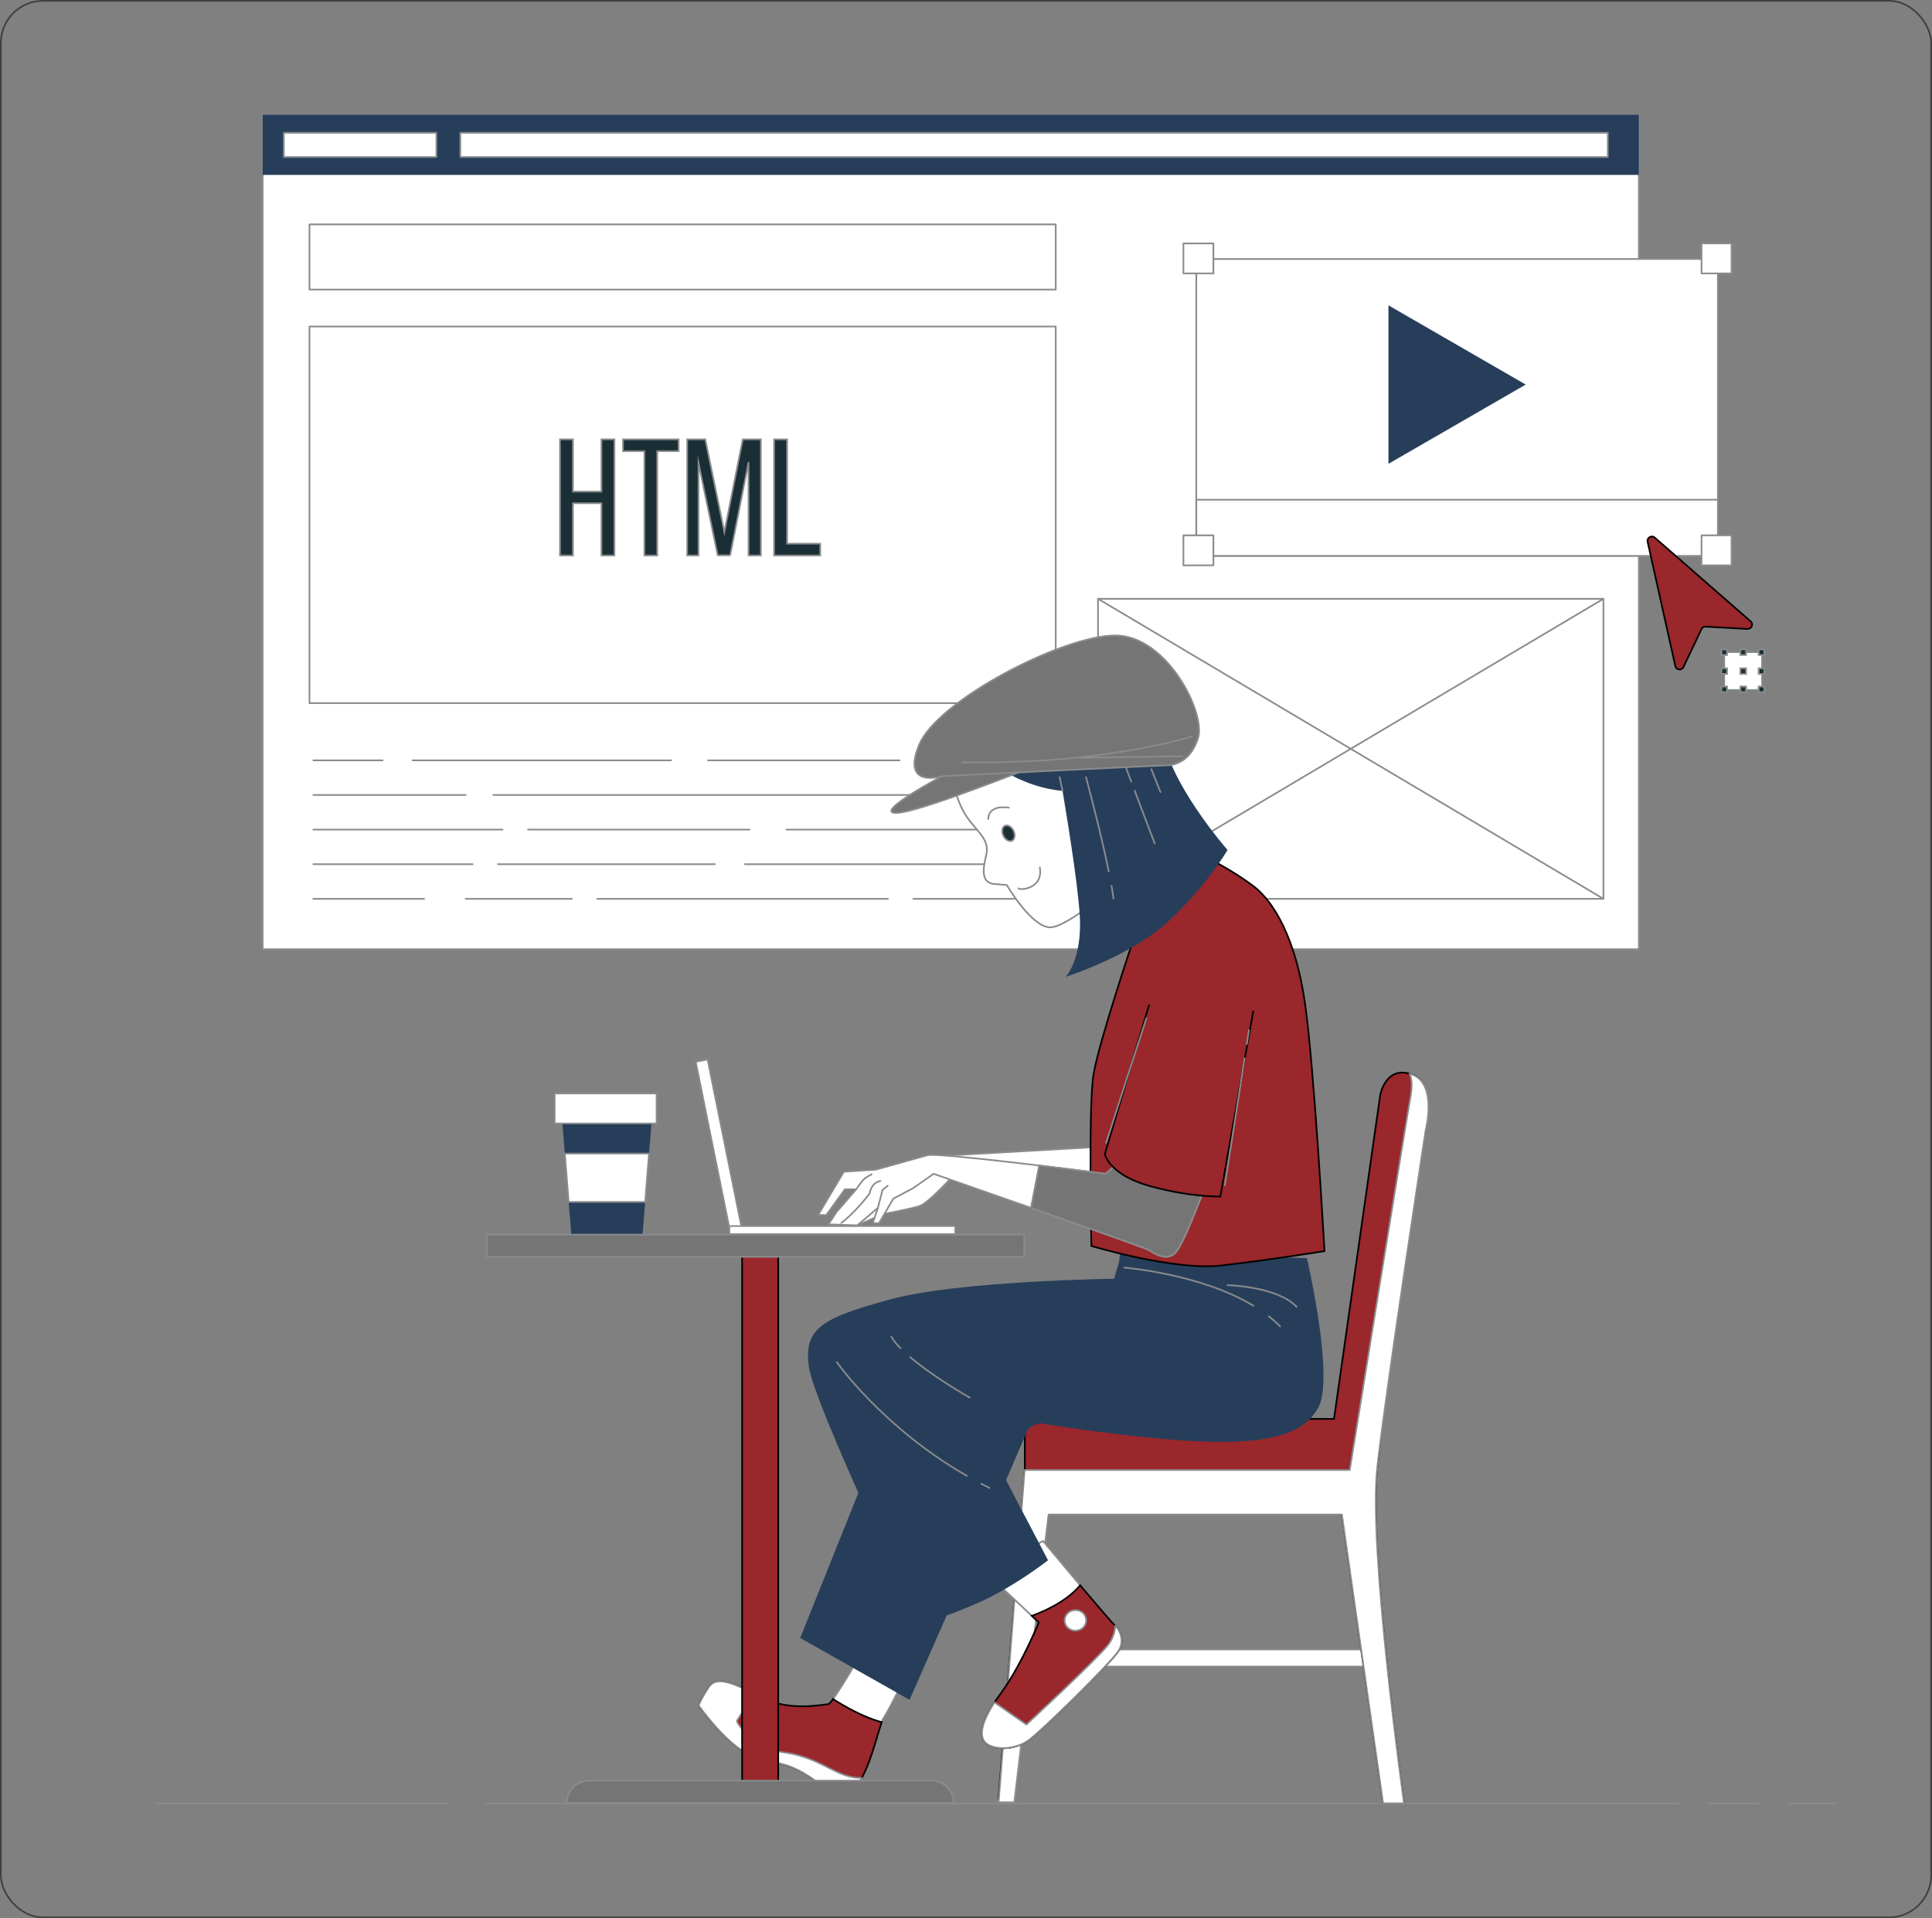 <?xml version="1.0" encoding="UTF-8"?>
<svg id="Layer_1" data-name="Layer 1" xmlns="http://www.w3.org/2000/svg" viewBox="0 0 1159.9 1151.68">
  <rect x="0" y="0" width="1159.9" height="1151.68" fill="#808080" stroke="none"/>
  <defs>
    <style>
      .cls-1 {
        fill: #757575;
      }

      .cls-1, .cls-2, .cls-3, .cls-4, .cls-5, .cls-6 {
        stroke: #898b8c;
      }

      .cls-1, .cls-2, .cls-5, .cls-6 {
        stroke-linecap: round;
        stroke-linejoin: round;
      }

      .cls-2, .cls-7 {
        fill: none;
      }

      .cls-3, .cls-7, .cls-4, .cls-8 {
        stroke-miterlimit: 10;
      }

      .cls-3, .cls-5, .cls-6 {
        fill: #fff;
      }

      .cls-9 {
        fill: #273e5b;
      }

      .cls-7 {
        isolation: isolate;
        opacity: .5;
      }

      .cls-7, .cls-8 {
        stroke: #000;
      }

      .cls-4 {
        fill: #1a2e35;
      }

      .cls-5 {
        stroke-width: .75px;
      }

      .cls-8 {
        fill: #9a272b;
      }
    </style>
  </defs>
  <rect class="cls-7" x=".5" y=".5" width="1158.9" height="1150.68" rx="25.34" ry="25.34"/>
  <g>
    <g>
      <g>
        <rect class="cls-6" x="157.69" y="68.88" width="826.21" height="501.02"/>
        <g>
          <rect class="cls-2" x="185.79" y="134.72" width="448.03" height="39.14"/>
          <rect class="cls-2" x="185.79" y="196.03" width="448.03" height="226.13"/>
        </g>
        <g>
          <rect class="cls-2" x="659.21" y="359.52" width="303.43" height="180.12"/>
          <line class="cls-2" x1="659.21" y1="539.64" x2="962.64" y2="359.52"/>
          <line class="cls-2" x1="962.64" y1="539.64" x2="659.21" y2="359.52"/>
        </g>
        <g>
          <line class="cls-2" x1="555.29" y1="456.51" x2="628.73" y2="456.51"/>
          <line class="cls-2" x1="425.05" y1="456.51" x2="540.05" y2="456.51"/>
          <line class="cls-2" x1="247.7" y1="456.51" x2="402.88" y2="456.51"/>
          <line class="cls-2" x1="188.12" y1="456.51" x2="229.69" y2="456.51"/>
          <line class="cls-2" x1="296.2" y1="477.29" x2="628.73" y2="477.29"/>
          <line class="cls-2" x1="188.12" y1="477.29" x2="279.57" y2="477.29"/>
          <line class="cls-2" x1="472.16" y1="498.08" x2="628.73" y2="498.08"/>
          <line class="cls-2" x1="316.98" y1="498.08" x2="449.99" y2="498.08"/>
          <line class="cls-2" x1="188.12" y1="498.08" x2="301.74" y2="498.08"/>
          <line class="cls-2" x1="447.22" y1="518.86" x2="628.73" y2="518.86"/>
          <line class="cls-2" x1="298.97" y1="518.86" x2="429.21" y2="518.86"/>
          <line class="cls-2" x1="188.12" y1="518.86" x2="283.73" y2="518.86"/>
          <line class="cls-2" x1="548.37" y1="539.64" x2="628.73" y2="539.64"/>
          <line class="cls-2" x1="358.55" y1="539.64" x2="533.12" y2="539.64"/>
          <line class="cls-2" x1="279.57" y1="539.64" x2="343.3" y2="539.64"/>
          <line class="cls-2" x1="217.22" y1="539.64" x2="254.63" y2="539.64"/>
          <line class="cls-2" x1="188.12" y1="539.64" x2="217.22" y2="539.64"/>
        </g>
        <rect class="cls-9" x="157.69" y="68.88" width="826.21" height="36.13"/>
        <rect class="cls-6" x="276.36" y="79.72" width="688.91" height="14.56"/>
        <rect class="cls-6" x="170.4" y="79.72" width="91.6" height="14.56"/>
        <g>
          <g>
            <rect class="cls-6" x="718.21" y="155.5" width="313.14" height="178.25"/>
            <rect class="cls-6" x="718.21" y="300.03" width="313.14" height="33.72"/>
            <polygon class="cls-9" points="915.98 230.89 833.57 183.31 833.57 278.47 915.98 230.89"/>
          </g>
          <rect class="cls-6" x="710.47" y="146.15" width="18.01" height="18.01"/>
          <rect class="cls-6" x="1021.53" y="146.15" width="18.01" height="18.01"/>
          <rect class="cls-6" x="710.47" y="321.42" width="18.01" height="18.01"/>
          <rect class="cls-6" x="1021.53" y="321.42" width="18.01" height="18.01"/>
        </g>
        <g>
          <path class="cls-4" d="m343.97,302.13v31.36h-7.77v-69.7h7.77v31.36h17.13v-31.36h7.77v69.7h-7.77v-31.36h-17.13Z"/>
          <path class="cls-4" d="m386.89,333.5v-62.63h-12.84v-7.07h33.36v7.07h-12.84v62.63h-7.67Z"/>
          <path class="cls-4" d="m438.37,333.4h-7.47l-11.55-55.46v55.56h-6.77v-69.7h10.85l11.45,55.66,11.05-55.66h10.85v69.7h-7.37v-56.06l-11.05,55.96Z"/>
          <path class="cls-4" d="m464.76,333.5v-69.7h7.77v62.63h19.91v7.07h-27.68Z"/>
        </g>
      </g>
      <path class="cls-8" d="m989.19,325.42l16.63,74.58c.63,2.35,3.85,2.64,4.89.44l10.79-22.72c.46-.96,1.45-1.55,2.51-1.49l25.11,1.38c2.43.13,3.71-2.83,1.95-4.51l-57.55-50.26c-1.91-1.82-5.02.02-4.33,2.57Z"/>
      <g>
        <rect class="cls-5" x="1035.28" y="391.65" width="22.48" height="22.48"/>
        <rect class="cls-4" x="1033.47" y="389.88" width="3.38" height="3.38"/>
        <rect class="cls-4" x="1044.88" y="389.88" width="3.38" height="3.38"/>
        <rect class="cls-4" x="1055.83" y="389.88" width="3.38" height="3.38"/>
        <rect class="cls-4" x="1033.47" y="401.23" width="3.38" height="3.38"/>
        <rect class="cls-4" x="1044.88" y="401.23" width="3.38" height="3.38"/>
        <rect class="cls-4" x="1055.83" y="401.23" width="3.38" height="3.38"/>
        <rect class="cls-4" x="1033.47" y="412.18" width="3.38" height="3.38"/>
        <rect class="cls-4" x="1044.88" y="412.18" width="3.38" height="3.38"/>
        <rect class="cls-4" x="1055.83" y="412.18" width="3.38" height="3.38"/>
      </g>
    </g>
    <g>
      <polygon class="cls-9" points="385.57 743.62 343.18 743.62 336.82 664.34 391.93 664.34 385.57 743.62"/>
      <rect class="cls-6" x="332.98" y="656.49" width="61.23" height="18.05"/>
      <polygon class="cls-6" points="387.33 721.64 389.66 692.6 339.09 692.6 341.42 721.64 387.33 721.64"/>
    </g>
    <g>
      <polygon class="cls-6" points="445.46 738.13 438.33 739.53 417.69 637.48 424.82 636.08 445.46 738.13"/>
      <rect class="cls-6" x="437.9" y="736.11" width="135.61" height="4.84"/>
    </g>
    <g>
      <rect class="cls-6" x="611.03" y="990.34" width="209.53" height="10.23"/>
      <path class="cls-8" d="m852.21,674.91s-19.85,157.33-25.35,206.09c-5.51,48.77,16.09,201.8,16.09,201.8h-12.59l-24.74-173.48h-184.84l-11.84,170.33h-9.44l15.77-197.86v-21.52c0-4.63,3.75-8.37,8.37-8.37h177.25l27.71-194.3s3.15-18.09,18.88-12.59c15.73,5.51,4.72,29.89,4.72,29.89Z"/>
      <path class="cls-6" d="m847.49,645.02c-.43-.15-.84-.28-1.25-.39,1.19,2.32,1.91,6.6.47,14.55-3.15,17.31-36.37,223.4-36.37,223.4h-195.2l-15.63,199.51h9.44l20.57-172.77h176.1l24.74,173.48h12.59s-21.59-153.03-16.09-201.8c5.51-48.77,29.06-202.51,29.06-202.51,0,0,7.31-27.97-8.42-33.47Z"/>
    </g>
    <g>
      <path class="cls-6" d="m658.95,688.64l-98.45,5.57-43.96,25.39-8.67,14.86,6.81,1.24,15.48-6.81s17.34-3.1,22.29-4.95,18.58-16.72,18.58-16.72l91.64,14.86-3.72-33.44Z"/>
      <g>
        <path class="cls-6" d="m516.94,992.88s-17.34,30.34-19.81,30.34-22.57,4.47-38.67-3.58c-16.1-8.05-27.86-14.24-32.82-6.81s-6.19,11.15-6.19,11.15c0,0,14.86,21.05,28.48,28.48,13.62,7.43,19.48,3.58,33.72,11.63,14.24,8.05,15.48,14.24,27.25,11.76,11.76-2.48,18.58-40.25,21.67-44.58,3.1-4.33,14.86-28.48,14.86-28.48l-28.48-9.91Z"/>
        <path class="cls-8" d="m500.11,1020.1c-1.41,1.91-2.49,3.11-2.98,3.11-2.48,0-22.57,4.47-38.67-3.58-16.1-8.05-27.86-14.24-32.82-6.81s-6.19,11.15-6.19,11.15c0,0,14.86,21.05,28.48,28.48,13.62,7.43,19.48,3.58,33.72,11.63,14.24,8.05,15.48,14.24,27.25,11.76,10.42-2.19,16.95-32.05,20.46-41.87-10.54-2.75-22.02-9.28-29.25-13.88Z"/>
        <path class="cls-6" d="m508.89,1075.85c.35-.07.69-.18,1.03-.32.11-.04.22-.1.33-.15.23-.1.45-.21.68-.34.13-.07.25-.16.38-.24.2-.13.41-.27.61-.42.13-.1.26-.2.38-.31.2-.16.39-.33.58-.51.12-.12.25-.23.37-.36.2-.2.39-.4.58-.62.11-.13.23-.25.34-.39.2-.24.4-.49.6-.75.1-.13.2-.25.29-.38.24-.32.47-.66.7-1,.05-.08.11-.16.16-.24.48-.73.94-1.51,1.4-2.33-12.08.1-20.23-7.6-33.21-12.09-16.1-5.57-17-1.1-28.76-9.15-11.76-8.05-13-13-13-13l10.42-16.46c-13.18-6.52-22.79-10.5-27.14-3.98-4.95,7.43-6.19,11.15-6.19,11.15,0,0,14.86,21.05,28.48,28.48,13.62,7.43,19.48,3.58,33.72,11.63,14.24,8.05,15.48,14.24,27.25,11.76Z"/>
      </g>
      <path class="cls-9" d="m535.52,845.96l-55.11,137.46,65.64,37.15s69.97-158.52,70.59-161.61c.62-3.1,13-6.19,13-6.19l50.16,6.81s-75.54-33.44-97.83-38.39c-22.29-4.95-37.15-1.24-46.44,24.77Z"/>
      <g>
        <g>
          <path class="cls-6" d="m592.7,944.99l30.96,29.1s-10.53,26.01-22.91,42.73c-12.38,16.72-13.62,26.63-8.05,30.34,5.57,3.72,16.72,3.1,24.15-1.86s49.54-46.44,54.49-53.87c4.95-7.43-.62-14.86-2.48-16.1-1.86-1.24-42.73-50.16-42.73-50.16l-33.44,19.81Z"/>
          <path class="cls-8" d="m671.33,991.43c4.95-7.43-.62-14.86-2.48-16.1-.88-.59-10.49-11.85-20.38-23.55-9.06,10.98-25.41,17.09-29.04,18.35l4.22,3.96s-10.53,26.01-22.91,42.73c-12.38,16.72-13.62,26.63-8.05,30.34,5.57,3.72,16.72,3.1,24.15-1.86,7.43-4.95,49.54-46.44,54.49-53.87Z"/>
          <path class="cls-6" d="m669.65,976.03c-.35,3.73-1.52,7.96-4.51,11.69-7.43,9.29-48.92,47.68-48.92,47.68l-19.16-13.3c-8.88,13.54-9.33,21.76-4.37,25.07,5.57,3.72,16.72,3.1,24.15-1.86,7.43-4.95,49.54-46.44,54.49-53.87,4.37-6.55.55-13.1-1.68-15.4Z"/>
          <path class="cls-3" d="m652.14,972.86c0,3.42-2.91,6.19-6.5,6.19s-6.5-2.77-6.5-6.19,2.91-6.19,6.5-6.19,6.5,2.77,6.5,6.19Z"/>
        </g>
        <path class="cls-9" d="m671.95,757.21l-3.1,10.53s-93.5,1.24-134.37,12.38c-40.87,11.15-52.01,17.34-48.92,40.25,3.1,22.91,66.25,154.8,66.25,154.8,0,0,16.72-4.33,37.15-13.62,20.43-9.29,40.25-24.77,40.25-24.77l-47.06-89.78s53.87,11.15,113.93,16.72c60.06,5.57,85.45-.62,95.36-18.58,9.91-17.96-6.81-89.78-6.81-89.78l-112.08-3.72-.62,5.57Z"/>
        <path class="cls-2" d="m540.63,809.46c-2.34-2.38-4.25-4.71-5.52-6.89"/>
        <path class="cls-2" d="m582.17,839.11s-21.25-11.99-35.7-24.26"/>
        <path class="cls-2" d="m589.1,890.82c1.63.85,3.29,1.69,4.96,2.52"/>
        <path class="cls-2" d="m502.4,817.82s27.37,39.19,78.09,68.29"/>
        <path class="cls-2" d="m761.83,790.37c2.38,1.88,4.63,3.88,6.71,6.01"/>
        <path class="cls-2" d="m675.05,761.09s45.37,3.52,77.41,22.83"/>
        <path class="cls-2" d="m736.97,771.61s29.72.62,41.49,13"/>
      </g>
      <path class="cls-8" d="m680.62,563.56s-21.05,62.54-24.15,81.73c-3.1,19.2-1.24,102.79-1.24,102.79,0,0,49.54,14.86,77.4,11.76,27.86-3.1,62.54-8.67,62.54-8.67,0,0-6.19-110.84-11.76-149.23-5.57-38.39-18.58-60.68-30.96-69.97-12.38-9.29-26.01-16.1-26.01-16.1l-45.82,47.68Z"/>
      <g>
        <g>
          <path class="cls-6" d="m571.64,466.97s1.86,12.38,8.05,22.29c6.19,9.91,14.86,14.24,12.38,24.15-2.48,9.91-2.48,16.72,4.95,17.34l7.43.62s14.86,25.39,26.01,25.39,42.73-28.48,42.73-28.48c0,0-16.72-78.64-16.72-81.12s-88.55,9.29-88.55,9.29l3.72,10.53Z"/>
          <path class="cls-4" d="m608.49,498.8c1.18,2.47.76,5.13-.93,5.94-1.7.81-4.03-.53-5.21-3-1.18-2.47-.76-5.13.93-5.94,1.7-.81,4.03.53,5.21,3Z"/>
          <path class="cls-2" d="m593.31,491.73s-.62-8.67,12.38-6.81"/>
          <path class="cls-2" d="m611.41,533.33c.38,1.38,15.11.57,12.86-12.49"/>
        </g>
        <g>
          <path class="cls-9" d="m697.34,437.86c-2.05-25.07-33.26-15.47-47.88-7.89-.26-.49-.42-.78-.42-.78l-58.82,16.72s-1.86,8.05,5.57,12.38c0,0,18.14,14.55,42.13,16.52,4.39,26.19,10.51,65.37,10.51,80.08,0,22.91-8.67,31.58-8.67,31.58,0,0,39.63-12.38,62.54-34.06,22.91-21.67,34.68-42.11,34.68-42.11,0,0-37.15-42.11-39.63-72.45Z"/>
          <line class="cls-2" x1="637.92" y1="474.81" x2="636.17" y2="466.61"/>
          <path class="cls-2" d="m667.31,531.8c.5,2.83.9,5.43,1.19,7.72"/>
          <path class="cls-2" d="m651.99,466.61s8.73,32.29,13.67,56.56"/>
          <line class="cls-2" x1="681.23" y1="474.73" x2="693.26" y2="506.5"/>
          <line class="cls-2" x1="676.07" y1="461.11" x2="679.18" y2="469.32"/>
          <line class="cls-2" x1="691.2" y1="461.8" x2="696.7" y2="475.55"/>
        </g>
        <g>
          <path class="cls-1" d="m565.56,466.01s-41.44,22.1-27.62,22.1,82.87-28.55,85.64-28.55-46.04,4.6-58.01,6.45Z"/>
          <path class="cls-1" d="m565.56,466.01s-24.79,7.85-13.74-18.85c11.05-26.7,86.34-65.64,117.65-65.64s54.47,46.74,49.86,61.47-14.73,16.57-19.34,16.57-134.44,6.45-134.44,6.45Z"/>
          <path class="cls-2" d="m577.53,457.72s45.12.92,83.79-4.6c38.67-5.52,54.33-11.05,54.33-11.05"/>
          <line class="cls-2" x1="710.13" y1="454.03" x2="649.36" y2="454.96"/>
        </g>
      </g>
      <g>
        <g>
          <g>
            <path class="cls-6" d="m671.95,697.31l-8.05,7.43s-100.31-13-107.12-11.15c-6.81,1.86-30.96,8.67-30.96,8.67l-19.2,1.24-15.48,26.01h4.95l11.15-15.48h6.81l-11.76,13.62-4.95,7.43,17.34.62,2.52-2.14,9.87-8.39-3.1,9.29h3.72l8.67-14.86,11.76-6.19,12.38-8.67s126.32,43.96,129.41,45.82,9.91,6.81,15.48,1.86c5.57-4.95,20.43-46.44,20.43-46.44l-53.87-8.67Z"/>
            <path class="cls-2" d="m505.07,734.22s7.41-5.11,16.97-17.6c0,0,.84-6.53,6.53-7.58"/>
            <polyline class="cls-2" points="527.06 725.17 529.86 714.4 532.95 711.92"/>
            <path class="cls-2" d="m514.06,714.03s3.78-5.82,5.88-7.09c2.11-1.26,3.37-1.9,3.37-1.9"/>
          </g>
          <path class="cls-1" d="m618.97,725.17c33.52,11.76,69.31,24.41,70.94,25.39,3.1,1.86,9.91,6.81,15.48,1.86,5.57-4.95,20.43-46.44,20.43-46.44l-53.87-8.67-8.05,7.43s-18.44-2.39-40.04-4.97l-4.9,25.41Z"/>
        </g>
        <g>
          <path class="cls-8" d="m689.91,603.19l-26.63,89.78s2.48,12.38,27.25,19.2c24.77,6.81,42.11,6.19,42.11,6.19l19.81-111.46"/>
          <line class="cls-2" x1="688.24" y1="611.27" x2="664.08" y2="686.17"/>
          <line class="cls-2" x1="747.23" y1="635.28" x2="735.35" y2="711.53"/>
          <line class="cls-2" x1="749.84" y1="618.52" x2="748.54" y2="626.89"/>
        </g>
      </g>
    </g>
    <g>
      <rect class="cls-8" x="445.53" y="746.95" width="21.68" height="322.3"/>
      <rect class="cls-1" x="292.3" y="741.26" width="322.67" height="13.32"/>
      <path class="cls-1" d="m572.55,1082.42h-232.31c0-7.36,5.97-13.33,13.33-13.33h205.65c7.36,0,13.33,5.97,13.33,13.33h0Z"/>
    </g>
    <g>
      <line class="cls-2" x1="1073.82" y1="1082.8" x2="1102.72" y2="1082.8"/>
      <line class="cls-2" x1="1025.64" y1="1082.8" x2="1056.16" y2="1082.8"/>
      <line class="cls-2" x1="291.77" y1="1082.8" x2="1007.98" y2="1082.8"/>
      <line class="cls-2" x1="93.79" y1="1082.8" x2="269.29" y2="1082.8"/>
    </g>
  </g>
</svg>